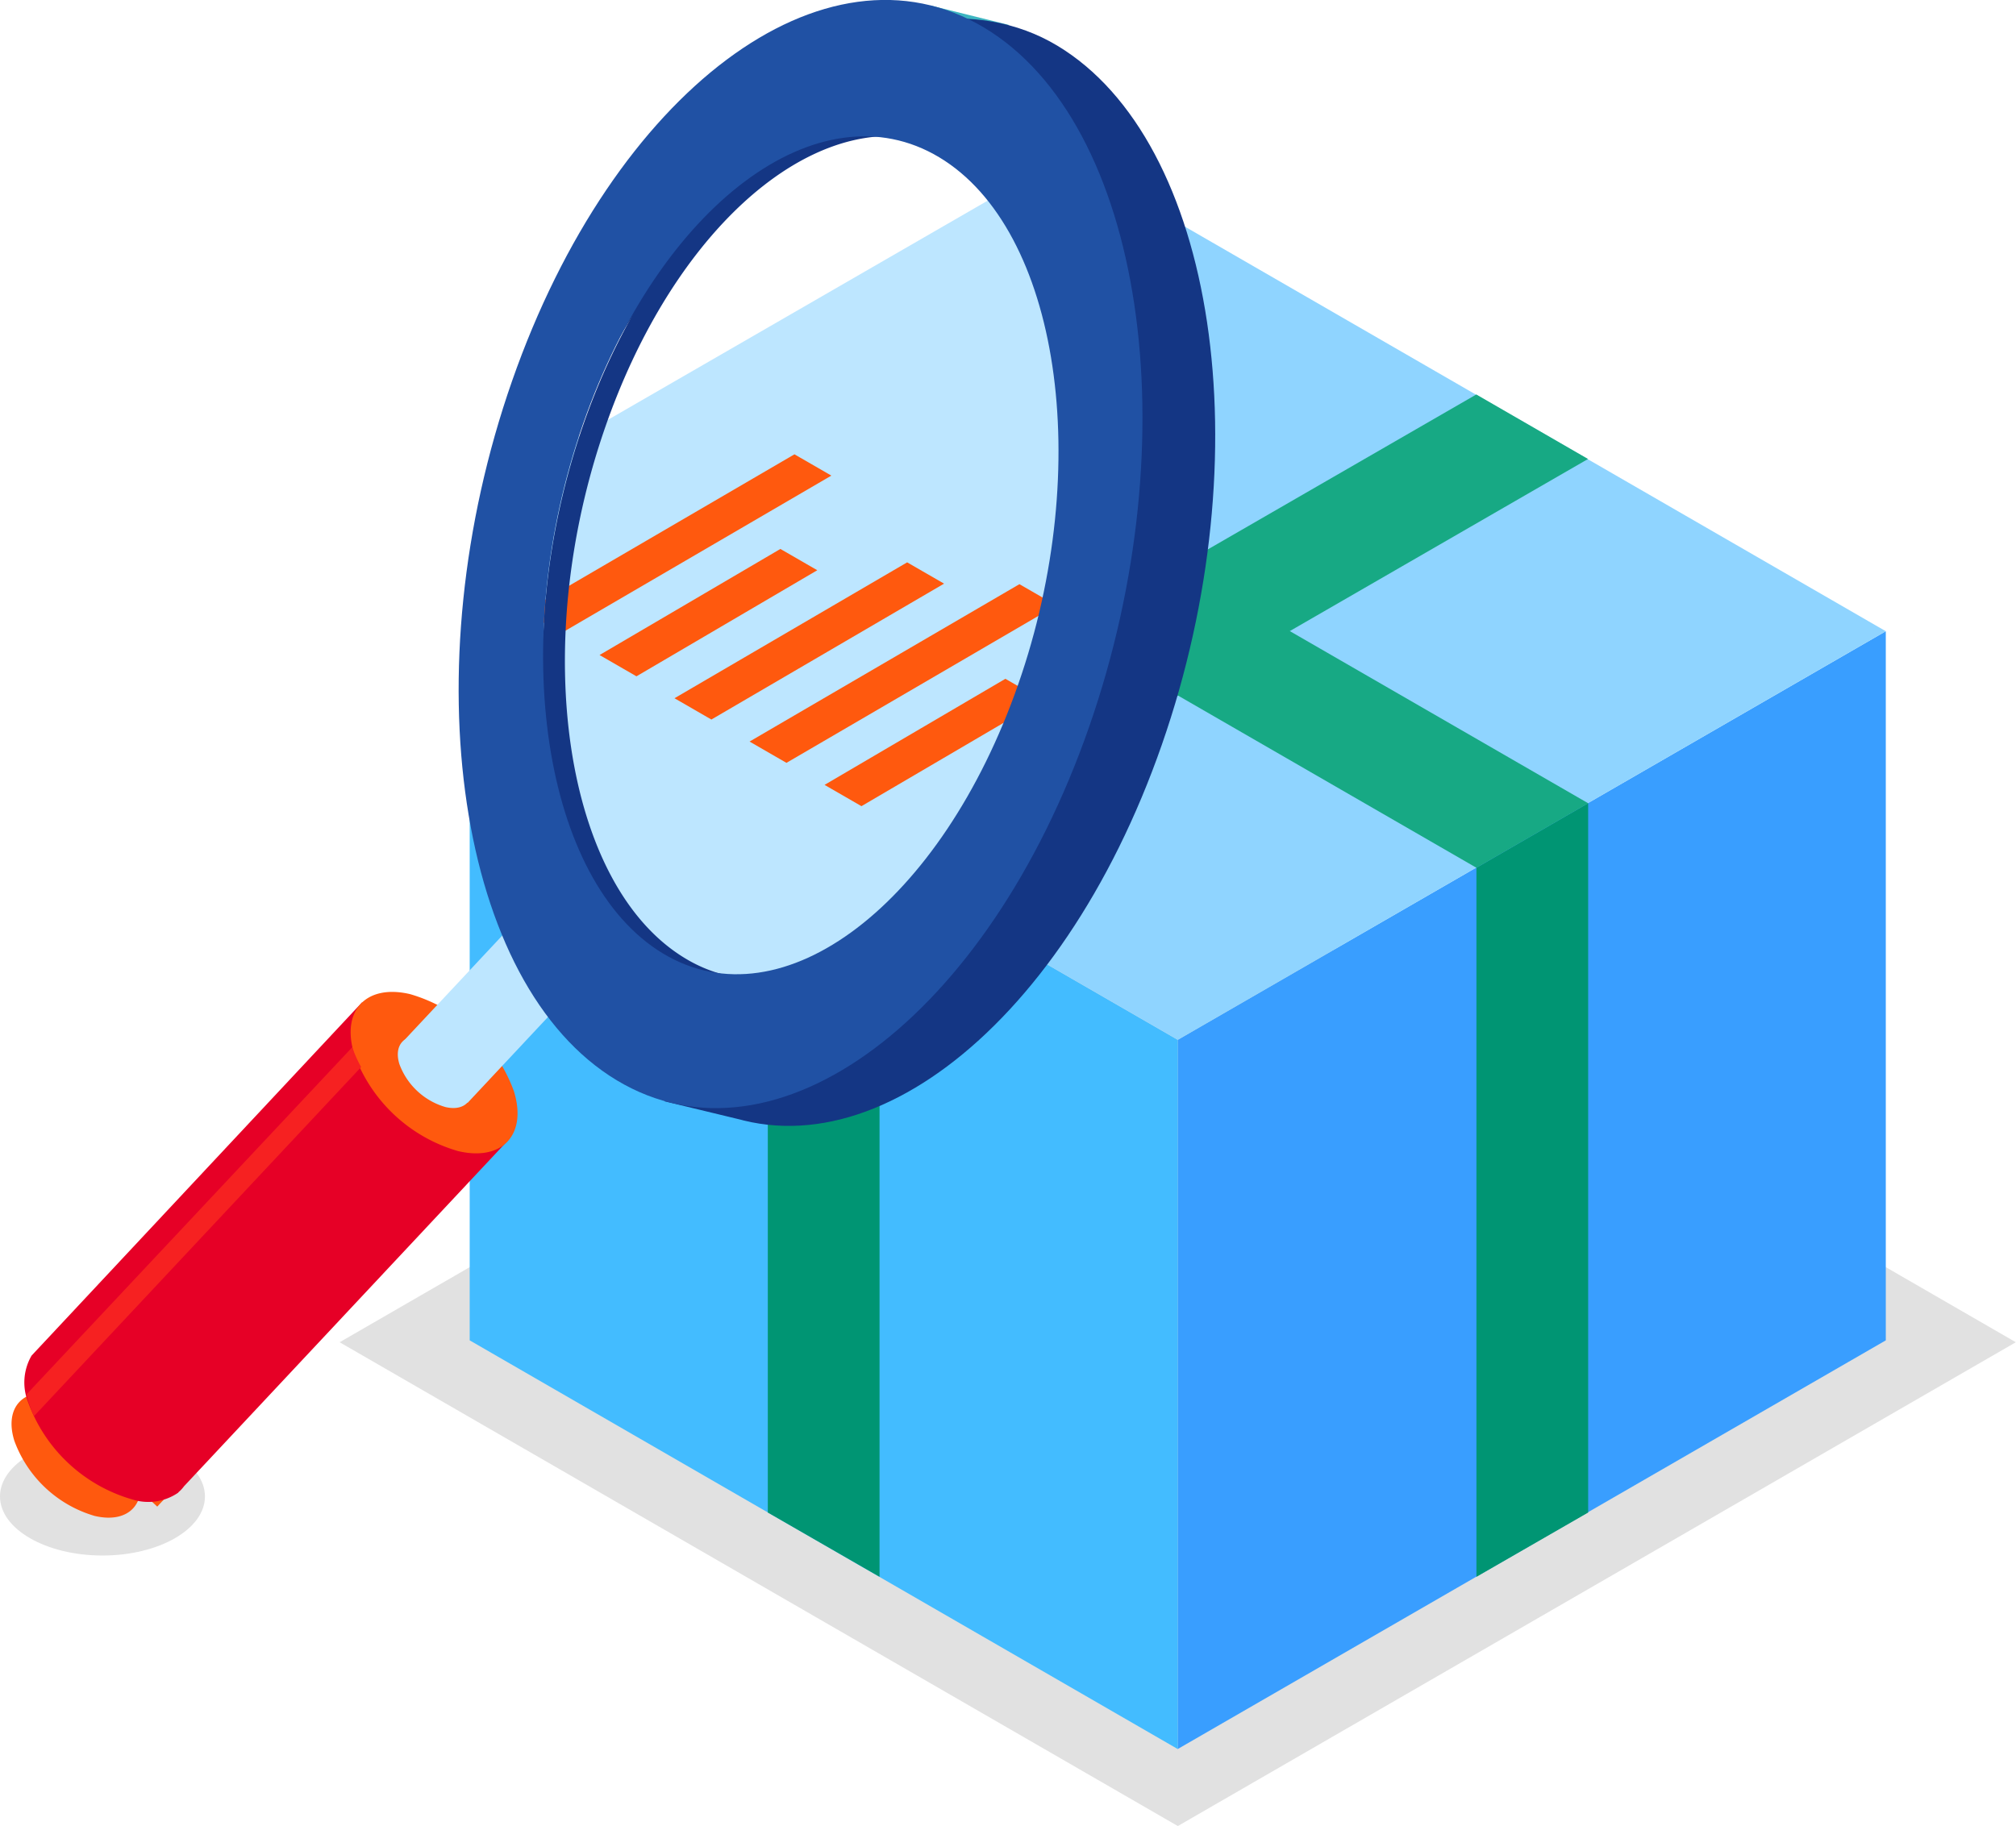 <svg xmlns="http://www.w3.org/2000/svg" width="57.738" height="52.312" viewBox="0 0 57.738 52.312"><g transform="translate(-149.542 -377.762)"><ellipse cx="2.935" cy="1.693" rx="2.935" ry="1.693" transform="translate(149.542 418.938)" opacity="0.12"/><path d="M166.5,683.683,142.5,697.543l-24.006-13.86L142.5,669.82Z" transform="translate(40.775 -267.469)" opacity="0.12"/><path d="M219.43,668.275l-20.28,11.708V659.665l20.28-11.705Z" transform="translate(-15.879 -252.115)" fill="#399eff"/><path d="M151.3,679.984,131.02,668.275V647.96L151.3,659.665Z" transform="translate(31.974 -252.115)" fill="#43bcff"/><path d="M171.577,620.328,151.3,632.034,131.02,620.328,151.3,608.62Z" transform="translate(31.974 -224.483)" fill="#8fd4ff"/><path d="M270,647.836v.045a.256.256,0,0,0,0-.051Z" transform="translate(-65.643 -252.023)" fill="#f9bb58"/><path d="M183.2,627.018l-20.289,11.711-3.2-1.848L180,625.17Z" transform="translate(11.823 -236.107)" fill="#17a984"/><path d="M162.909,673.746v-7.378l-3.2-1.848v20.318l3.2,1.842Z" transform="translate(11.823 -263.746)" fill="#009573"/><path d="M159.73,627.018l20.289,11.711,3.2-1.848L162.929,625.17Z" transform="translate(11.809 -236.107)" fill="#17a984"/><path d="M227.9,673.746v-7.378l3.2-1.848v20.318l-3.2,1.842Z" transform="translate(-36.073 -263.746)" fill="#009573"/><path d="M151.536,601.79l-15.9,9.179v11.295l9.688,5.6,8.205-10.673Z" transform="translate(28.729 -219.686)" fill="#bde6ff"/><path d="M145.086,631.54l-7.729,4.509-1.057-.61,7.729-4.509Z" transform="translate(28.266 -240.153)" fill="#ff590e"/><path d="M166.736,644.04l-7.729,4.509-1.057-.61,7.729-4.509Z" transform="translate(13.059 -248.933)" fill="#ff590e"/><path d="M149.755,640.65l-5.179,3.039-1.057-.61,5.179-3.039Z" transform="translate(23.194 -246.552)" fill="#ff590e"/><path d="M171.408,653.15l-5.182,3.039-1.057-.61,5.179-3.039Z" transform="translate(7.988 -255.332)" fill="#ff590e"/><path d="M158.45,641.94l-6.664,3.893-1.057-.61,6.664-3.893Z" transform="translate(18.13 -247.458)" fill="#ff590e"/><path d="M89.319,724.8a3.491,3.491,0,0,1-2.3-2.152c-.3-.961.265-1.557,1.241-1.328a3.476,3.476,0,0,1,2.3,2.152C90.855,724.437,90.3,725.03,89.319,724.8Z" transform="translate(62.934 -303.61)" fill="#ff590e"/><rect width="4.436" height="1.55" transform="matrix(0.732, 0.682, -0.682, 0.732, 151.855, 416.763)" fill="#ff590e"/><path d="M92.584,697.713a.946.946,0,0,0,.158-.17l9.3-9.932-4.2-3.932L88.376,693.8a1.533,1.533,0,0,0-.1,1.336,4.494,4.494,0,0,0,2.976,2.783,1.512,1.512,0,0,0,1.321-.19Z" transform="translate(62.071 -277.204)" fill="#e60026"/><path d="M122.639,687.238a4.488,4.488,0,0,1-2.976-2.783c-.378-1.241.342-2.009,1.6-1.714a4.5,4.5,0,0,1,2.976,2.783C124.624,686.777,123.9,687.536,122.639,687.238Z" transform="translate(40.022 -276.5)" fill="#ff590e"/><path d="M125.464,688.988a2,2,0,0,1-1.318-1.232c-.167-.551.152-.893.714-.762a2,2,0,0,1,1.315,1.235C126.342,688.78,126.024,689.119,125.464,688.988Z" transform="translate(36.834 -279.512)" fill="#bde6ff"/><rect width="2.551" height="4.491" transform="translate(164.141 404.334) rotate(43.11)" fill="#bde6ff"/><path d="M174.689,587.73l2.235.554-.137,1.262-2.387-.694Z" transform="translate(1.505 -209.81)" fill="#3db5c1"/><path d="M149.011,589.749c4.554,2.729,5.9,11.717,3,20.033s-8.967,12.86-13.521,10.119-7.56-11.524-4.658-19.839S144.454,587.017,149.011,589.749Zm-9.652,27.658c3.8,2.277,7.679-1.83,10.1-8.765s2.476-14.11-1.321-16.387-10.515,1.705-12.935,8.631S135.561,615.13,139.359,617.406Zm.735,3.149-2.327-.562.613-3.211,2.946.827Z" transform="translate(30.805 -210.683)" fill="#143684"/><path d="M97.707,688l-9.327,9.943a2.283,2.283,0,0,0,.057.226,3.674,3.674,0,0,0,.155.4l9.369-10a3.4,3.4,0,0,1-.253-.565Z" transform="translate(61.924 -280.238)" fill="#f62121"/><path d="M142.154,623.695c-3.467-2.083-4.491-8.929-2.283-15.247,1.8-5.158,5.2-8.408,8.271-8.31-3.226-.6-6.973,2.732-8.9,8.241-2.208,6.33-1.19,13.17,2.283,15.247a4.1,4.1,0,0,0,2.021.6A4.139,4.139,0,0,1,142.154,623.695Z" transform="translate(27.015 -218.477)" fill="#143684"/><path d="M148.012,608.031c2.9-8.315,1.557-17.3-3-20.036s-10.622,1.813-13.524,10.119-1.554,17.3,3,20.036S145.11,616.346,148.012,608.031Zm-14.491-8.687c2.188-6.271,6.762-9.7,10.2-7.637s4.449,8.836,2.262,15.1-6.735,9.777-10.17,7.711S131.334,605.611,133.521,599.344Z" transform="translate(32.72 -209.439)" fill="#2051a4"/></g></svg>